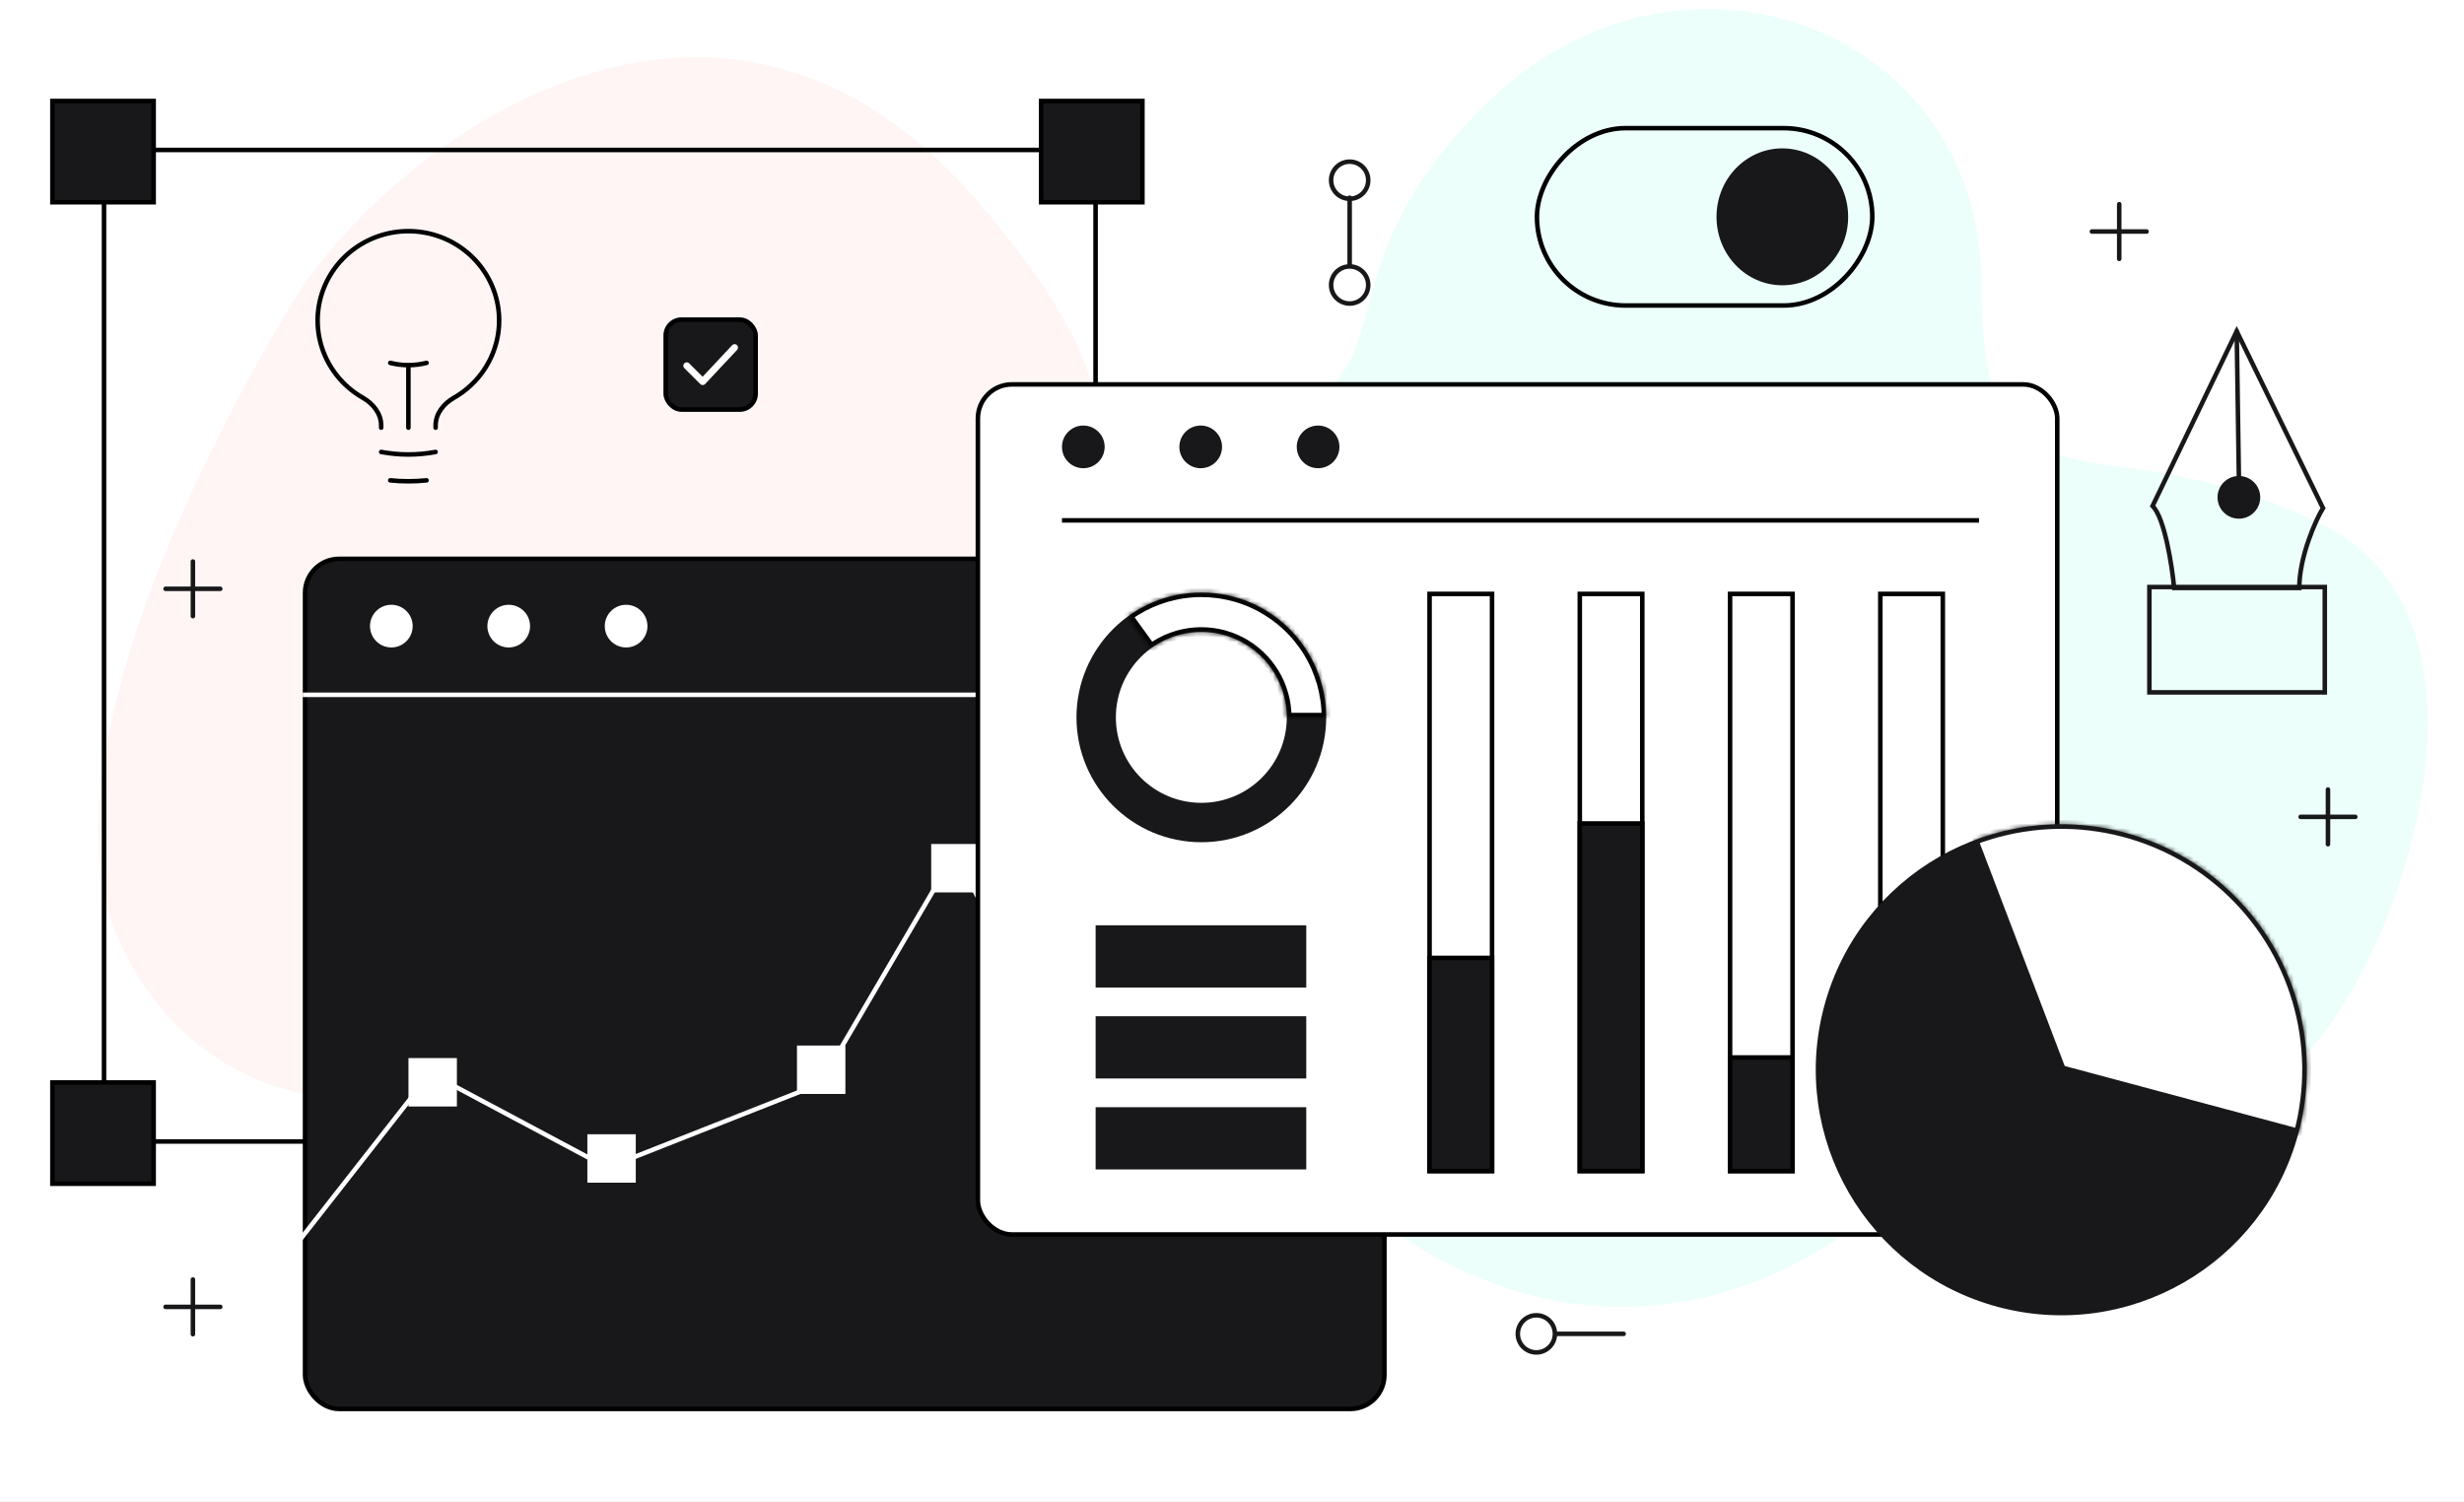 <svg width="543" height="331" viewBox="0 0 543 331" fill="none" xmlns="http://www.w3.org/2000/svg">
<rect x="0" y="0" width="543" height="331" fill="#808080" stroke="none"/>
<g clip-path="url(#clip0_1059_233288)">
<rect width="543" height="331" fill="white"/>
<path d="M215.378 44.289C156.077 -24.281 83.478 35.246 64.879 66.073C64.927 66.055 4.502 160.824 26.544 208.016C52.599 263.796 131.977 247.53 146.382 188.553C163.647 117.868 298.086 139.923 215.378 44.289Z" fill="#FFF5F5"/>
<path opacity="0.6" d="M512.634 116.111C559.355 140.056 521.951 231.013 498.958 239.025C468.44 249.661 437.744 242.341 417.437 262.646C391.727 288.354 339.261 306.123 289.722 256.585C221.592 188.456 202.032 91.87 260.978 91.87C319.923 91.87 283.344 66.993 326.612 23.724C369.881 -19.545 436.668 6.167 436.668 62.605C436.668 119.042 462.467 90.401 512.634 116.111Z" fill="#E0FFF6"/>
<path d="M22.924 33.047H241.438V251.561H22.924V33.047Z" stroke="black"/>
<rect x="11.549" y="22.258" width="22.312" height="22.312" fill="#18181A" stroke="black"/>
<rect x="229.445" y="22.258" width="22.312" height="22.312" fill="#18181A" stroke="black"/>
<rect x="11.549" y="238.559" width="22.312" height="22.312" fill="#18181A" stroke="black"/>
<path d="M89.999 94.25V80.469M89.999 80.469C91.349 80.47 92.693 80.303 93.999 79.973M89.999 80.469C88.65 80.47 87.306 80.303 85.999 79.973M95.999 99.603C92.035 100.344 87.964 100.344 83.999 99.603M93.999 105.858C91.34 106.132 88.659 106.132 85.999 105.858M95.999 94.25V93.746C95.999 91.166 97.754 88.961 100.021 87.667C103.829 85.496 106.803 82.149 108.483 78.146C110.163 74.142 110.455 69.705 109.313 65.522C108.171 61.338 105.66 57.642 102.168 55.007C98.676 52.371 94.398 50.942 89.998 50.942C85.598 50.942 81.32 52.371 77.828 55.007C74.336 57.642 71.825 61.338 70.683 65.522C69.541 69.705 69.833 74.142 71.513 78.146C73.193 82.149 76.167 85.496 79.975 87.667C82.242 88.961 83.999 91.166 83.999 93.746V94.25" stroke="black" stroke-linecap="round" stroke-linejoin="round"/>
<path d="M492.91 73.002L493.385 104.852" stroke="#18181A" stroke-linecap="round"/>
<path d="M474.372 111.506C477.034 114.168 478.651 124.658 479.126 129.57H506.698C506.698 122.725 510.342 114.517 511.927 111.981L492.912 73.001L474.372 111.506Z" stroke="#18181A" stroke-linecap="round"/>
<circle cx="493.39" cy="109.602" r="4.206" transform="rotate(-45 493.39 109.602)" fill="#18181A" stroke="#18181A"/>
<rect x="473.664" y="152.576" width="23.202" height="38.659" transform="rotate(-90 473.664 152.576)" stroke="#18181A"/>
<rect x="-0.5" y="0.5" width="73.901" height="39.088" rx="19.544" transform="matrix(-1 0 0 1 412.105 27.742)" stroke="black"/>
<ellipse cx="14.505" cy="15.086" rx="14.505" ry="15.086" transform="matrix(-1 0 0 1 407.283 32.699)" fill="#18181A"/>
<rect x="67.225" y="123.158" width="237.864" height="187.342" rx="7.5" fill="#18181A" stroke="black"/>
<circle cx="86.24" cy="137.985" r="4.203" fill="white" stroke="white"/>
<circle cx="112.108" cy="137.985" r="4.203" fill="white" stroke="white"/>
<circle cx="137.979" cy="137.985" r="4.203" fill="white" stroke="white"/>
<path d="M66.725 153.124H268.818" stroke="white"/>
<path d="M65.779 273.635L94.837 236.542L133.849 257.324L180.731 238.842L210.489 188.028L235.583 236.542L271.133 218.516L306.264 257.324" stroke="white"/>
<rect x="90.016" y="233.18" width="10.672" height="10.672" fill="white"/>
<rect x="129.438" y="249.969" width="10.672" height="10.672" fill="white"/>
<rect x="175.631" y="230.417" width="10.672" height="10.672" fill="white"/>
<rect x="205.211" y="186" width="10.672" height="10.672" fill="white"/>
<rect x="265.373" y="214.189" width="10.672" height="10.672" fill="#18181A"/>
<rect x="232.059" y="227.431" width="10.672" height="10.672" fill="#18181A"/>
<rect x="215.5" y="84.714" width="237.864" height="187.342" rx="7.5" fill="white" stroke="black"/>
<rect x="241.447" y="203.918" width="46.418" height="13.714" fill="#18181A"/>
<rect x="241.447" y="223.962" width="46.418" height="13.714" fill="#18181A"/>
<rect x="241.447" y="244.006" width="46.418" height="13.714" fill="#18181A"/>
<path d="M292.256 158.097C292.256 173.293 279.937 185.612 264.741 185.612C249.545 185.612 237.227 173.293 237.227 158.097C237.227 142.901 249.545 130.583 264.741 130.583C279.937 130.583 292.256 142.901 292.256 158.097ZM245.907 158.097C245.907 168.499 254.339 176.931 264.741 176.931C275.143 176.931 283.575 168.499 283.575 158.097C283.575 147.695 275.143 139.263 264.741 139.263C254.339 139.263 245.907 147.695 245.907 158.097Z" fill="#18181A"/>
<mask id="path-31-inside-1_1059_233288" fill="white">
<path d="M292.256 158.097C292.256 153.028 290.856 148.058 288.21 143.735C285.564 139.411 281.775 135.903 277.262 133.596C272.748 131.29 267.685 130.275 262.631 130.664C257.577 131.052 252.729 132.829 248.621 135.799L253.682 142.799C256.5 140.762 259.827 139.543 263.294 139.276C266.761 139.01 270.234 139.706 273.331 141.288C276.427 142.871 279.027 145.278 280.842 148.244C282.657 151.21 283.618 154.62 283.618 158.097H292.256Z"/>
</mask>
<path d="M292.256 158.097C292.256 153.028 290.856 148.058 288.21 143.735C285.564 139.411 281.775 135.903 277.262 133.596C272.748 131.29 267.685 130.275 262.631 130.664C257.577 131.052 252.729 132.829 248.621 135.799L253.682 142.799C256.5 140.762 259.827 139.543 263.294 139.276C266.761 139.01 270.234 139.706 273.331 141.288C276.427 142.871 279.027 145.278 280.842 148.244C282.657 151.21 283.618 154.62 283.618 158.097H292.256Z" fill="white" stroke="black" stroke-width="2" mask="url(#path-31-inside-1_1059_233288)"/>
<rect x="315.037" y="130.885" width="13.769" height="127.185" fill="white" stroke="black"/>
<rect x="315.037" y="211.11" width="13.769" height="46.962" fill="#18181A" stroke="black"/>
<rect x="348.146" y="130.885" width="13.769" height="127.185" fill="white" stroke="black"/>
<rect x="348.146" y="181.477" width="13.769" height="76.591" fill="#18181A" stroke="black"/>
<rect x="381.26" y="130.885" width="13.769" height="127.185" fill="white" stroke="black"/>
<rect x="381.26" y="233.046" width="13.769" height="25.027" fill="#18181A" stroke="black"/>
<rect x="414.373" y="130.885" width="13.769" height="127.185" fill="white" stroke="black"/>
<rect x="414.373" y="211.11" width="13.769" height="46.957" fill="#18181A" stroke="black"/>
<circle cx="238.733" cy="98.485" r="4.703" fill="#18181A"/>
<circle cx="264.604" cy="98.485" r="4.703" fill="#18181A"/>
<circle cx="290.471" cy="98.485" r="4.703" fill="#18181A"/>
<path d="M234.029 114.681H436.123" stroke="black"/>
<circle cx="454.255" cy="235.758" r="54.096" transform="rotate(15 454.255 235.758)" fill="#18181A"/>
<mask id="path-45-inside-2_1059_233288" fill="white">
<path d="M506.508 249.759C509.087 240.133 508.957 229.981 506.133 220.424C503.308 210.868 497.898 202.277 490.5 195.6C483.102 188.923 474.004 184.419 464.208 182.585C454.413 180.752 444.301 181.66 434.989 185.209L454.255 235.758L506.508 249.759Z"/>
</mask>
<path d="M506.508 249.759C509.087 240.133 508.957 229.981 506.133 220.424C503.308 210.868 497.898 202.277 490.5 195.6C483.102 188.923 474.004 184.419 464.208 182.585C454.413 180.752 444.301 181.66 434.989 185.209L454.255 235.758L506.508 249.759Z" fill="white" stroke="#18181A" stroke-width="2" mask="url(#path-45-inside-2_1059_233288)"/>
<rect x="146.703" y="70.44" width="19.822" height="19.822" rx="3.5" fill="#18181A" stroke="black"/>
<path d="M151.342 80.602L154.857 84.104L161.886 76.599" stroke="white" stroke-width="1.5" stroke-linecap="round" stroke-linejoin="round"/>
<circle cx="297.43" cy="62.808" r="4.089" transform="rotate(-180 297.43 62.808)" stroke="#18181A"/>
<circle cx="297.43" cy="39.716" r="4.089" transform="rotate(-180 297.43 39.716)" stroke="#18181A"/>
<path d="M297.43 58.482L297.43 43.567" stroke="#18181A" stroke-linecap="round"/>
<circle cx="338.574" cy="293.956" r="4.089" transform="rotate(-90 338.574 293.956)" stroke="#18181A"/>
<path d="M342.898 293.956L357.814 293.956" stroke="#18181A" stroke-linecap="round"/>
<path d="M42.51 281.984V294.031" stroke="#18181A" stroke-linecap="round"/>
<path d="M48.537 288.008L36.49 288.008" stroke="#18181A" stroke-linecap="round"/>
<path d="M42.51 123.742V135.789" stroke="#18181A" stroke-linecap="round"/>
<path d="M48.537 129.766L36.49 129.766" stroke="#18181A" stroke-linecap="round"/>
<path d="M513.021 174V186.047" stroke="#18181A" stroke-linecap="round"/>
<path d="M519.047 180.024L507 180.024" stroke="#18181A" stroke-linecap="round"/>
<path d="M467.021 45V57.047" stroke="#18181A" stroke-linecap="round"/>
<path d="M473.047 51.024L461 51.024" stroke="#18181A" stroke-linecap="round"/>
</g>
<defs>
<clipPath id="clip0_1059_233288">
<rect width="543" height="331" fill="white"/>
</clipPath>
</defs>
</svg>
